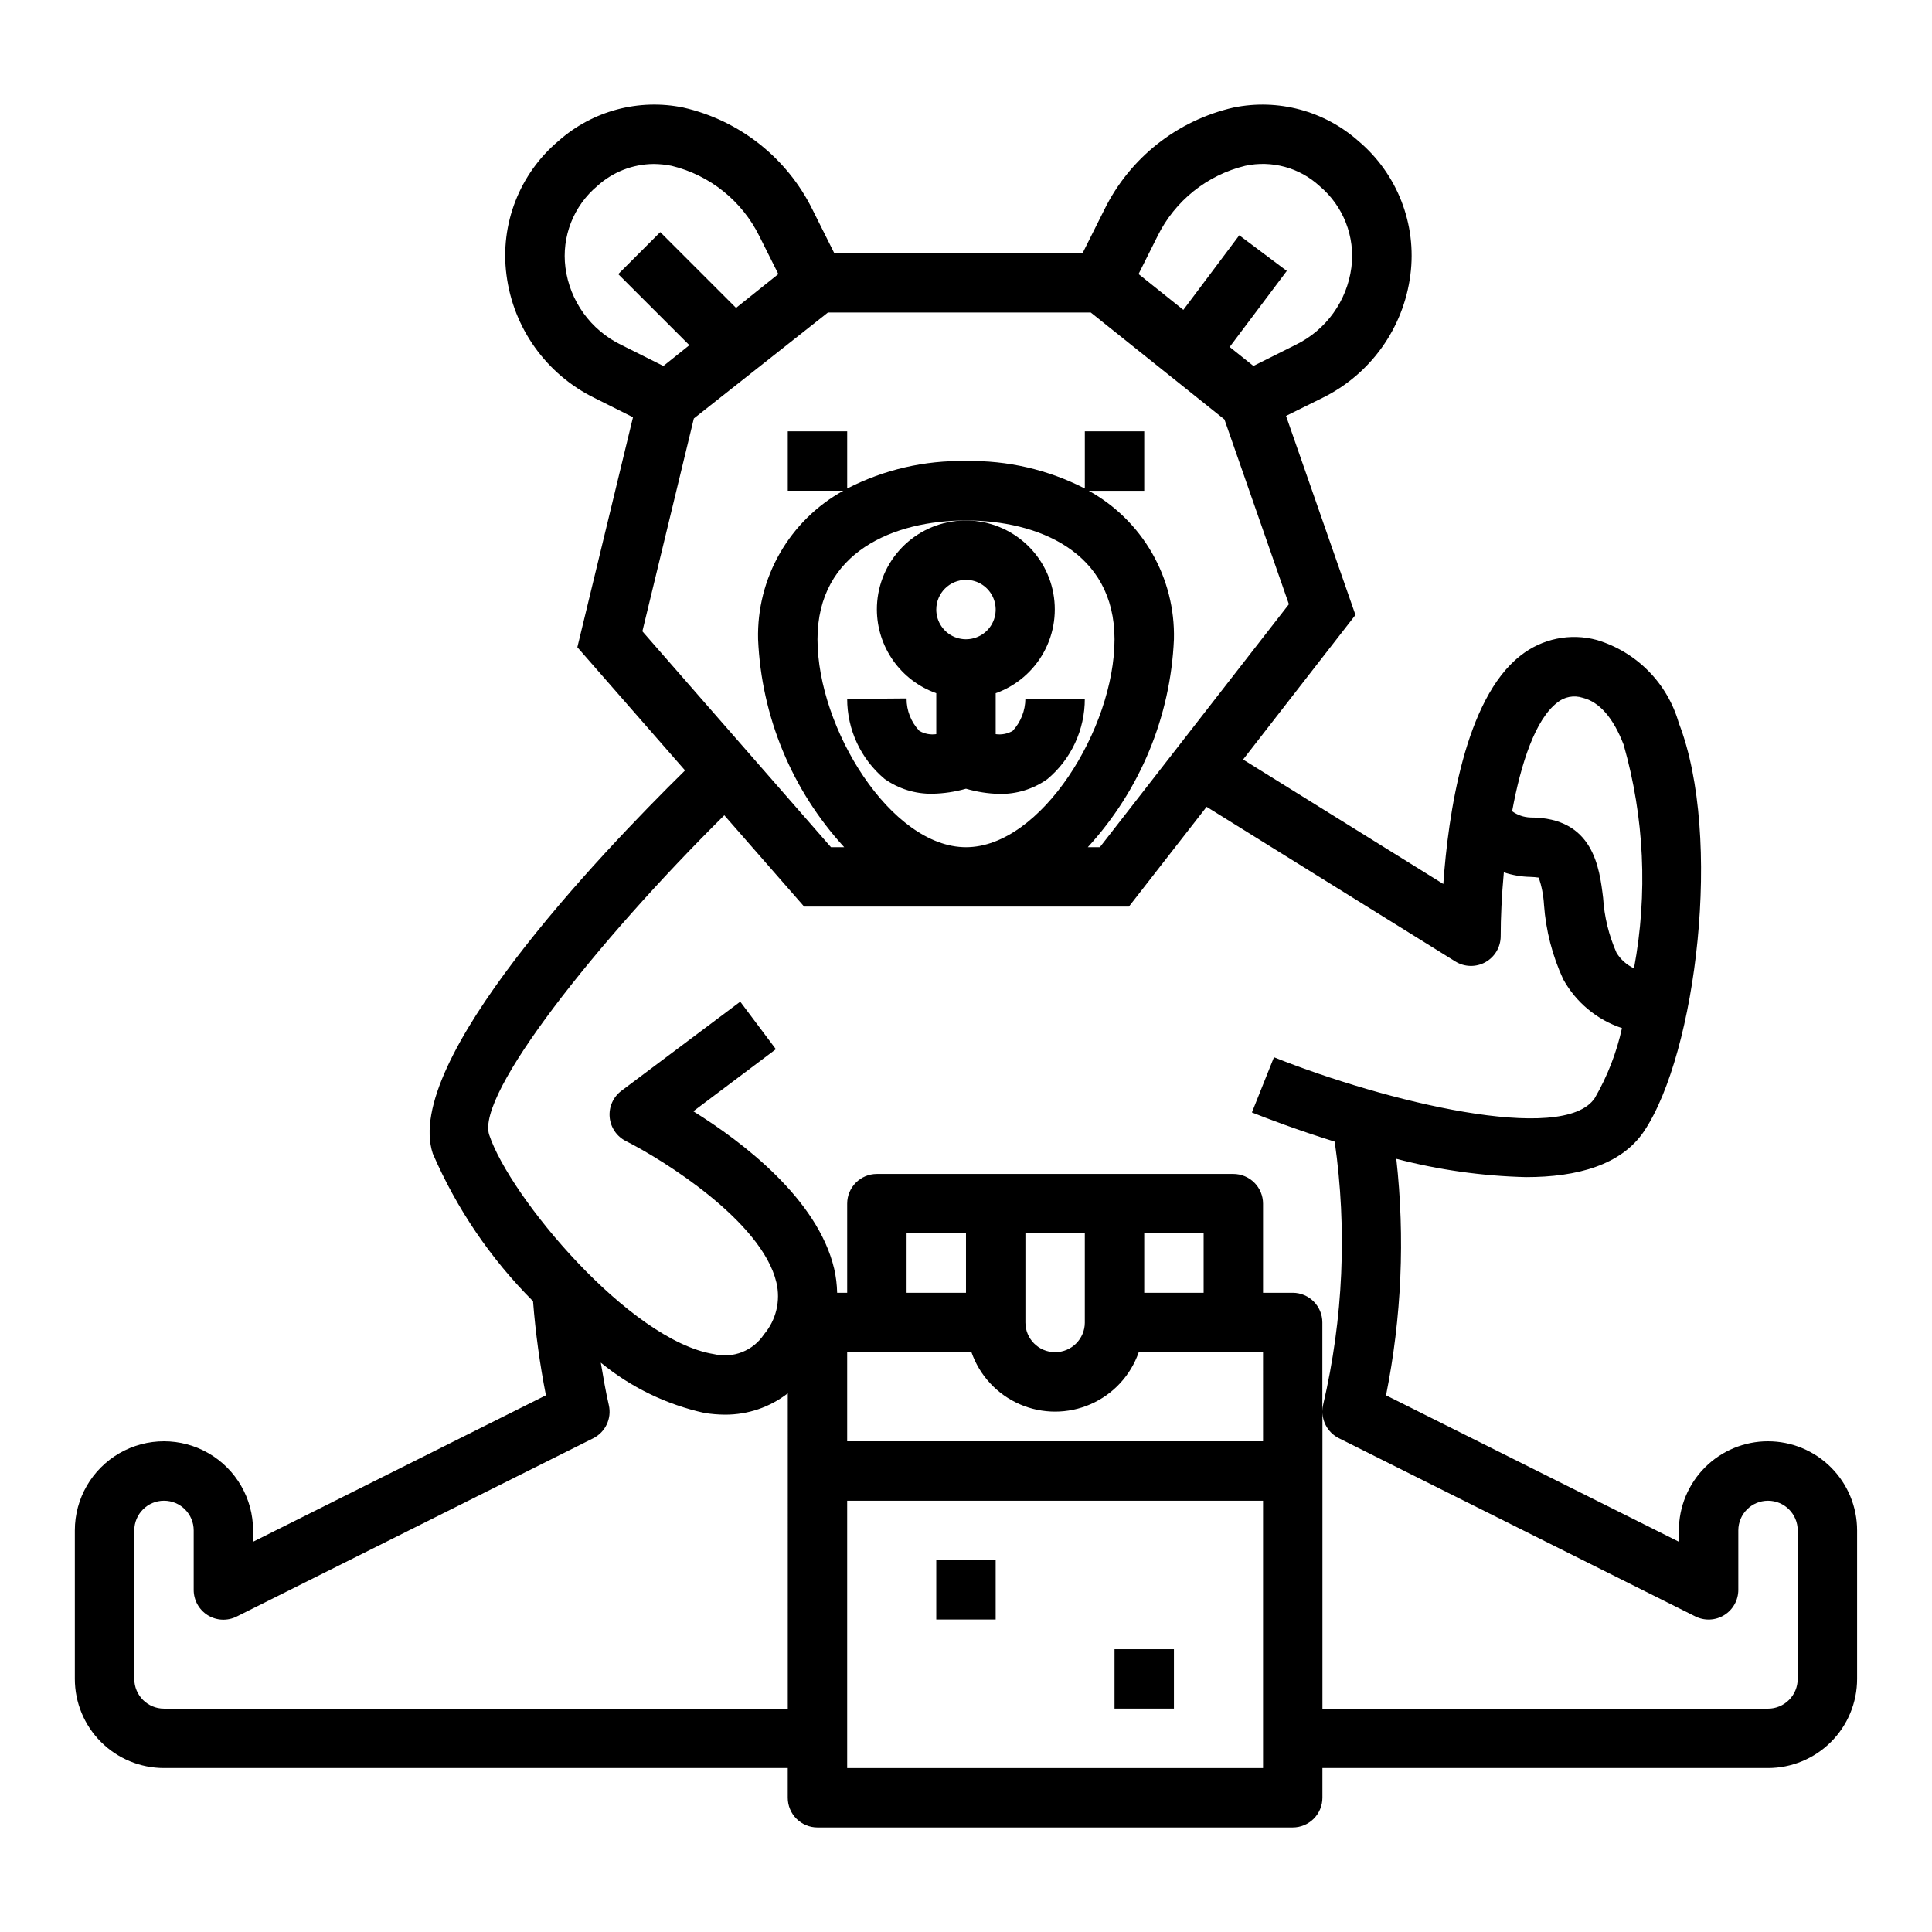 <?xml version="1.0" encoding="UTF-8"?>
<!-- Uploaded to: ICON Repo, www.iconrepo.com, Generator: ICON Repo Mixer Tools -->
<svg fill="#000000" width="800px" height="800px" version="1.1" viewBox="144 144 512 512" xmlns="http://www.w3.org/2000/svg">
 <g>
  <path d="m392.12 557.44h15.742v15.742h-15.742z"/>
  <path d="m439.36 581.05h15.742v15.742h-15.742z"/>
  <path d="m612.54 525.95c-6.262 0-12.27 2.488-16.699 6.918-4.43 4.43-6.918 10.438-6.918 16.699v3.008l-77.609-38.801c4.133-20.629 5.051-41.77 2.723-62.676 11.234 2.938 22.77 4.566 34.379 4.848 13.547 0 25.293-3.188 31.316-12.219 13.785-20.688 20.852-77.934 9.188-108.07h-0.004c-2.996-10.566-11.176-18.875-21.695-22.043-7.043-1.93-14.582-0.387-20.301 4.156-14.746 11.516-19.137 42.188-20.43 60.496l-53.059-32.984 29.781-38.32-18.398-52.742 9.645-4.769c12.758-6.269 21.516-18.527 23.312-32.629 1.738-13.406-3.469-26.777-13.816-35.48-9.016-7.981-21.266-11.258-33.062-8.84-14.895 3.398-27.465 13.328-34.219 27.035l-5.773 11.539h-65.816l-5.769-11.539c-6.758-13.707-19.332-23.637-34.227-27.035-11.797-2.426-24.051 0.848-33.062 8.832-10.352 8.703-15.555 22.078-13.809 35.488 1.793 14.102 10.547 26.355 23.301 32.629l10.234 5.125-14.746 60.945 28.543 32.652c-23.207 22.828-74.918 77.336-66.848 101.55 6.316 14.59 15.324 27.859 26.562 39.109 0.652 8.371 1.793 16.699 3.414 24.938l-77.609 38.809v-3.008c0-8.438-4.5-16.234-11.809-20.453-7.309-4.219-16.309-4.219-23.617 0-7.305 4.219-11.809 12.016-11.809 20.453v39.359c0 6.266 2.488 12.273 6.918 16.699 4.43 4.43 10.438 6.918 16.699 6.918h165.31v7.871c0 2.09 0.832 4.09 2.305 5.566 1.477 1.477 3.481 2.309 5.566 2.309h125.95c2.09 0 4.09-0.832 5.566-2.309 1.477-1.477 2.305-3.477 2.305-5.566v-7.871h118.08c6.262 0 12.27-2.488 16.699-6.918 4.43-4.426 6.918-10.434 6.918-16.699v-39.359c0-6.262-2.488-12.27-6.918-16.699-4.43-4.43-10.438-6.918-16.699-6.918zm-55.891-195.73c1.887-1.57 4.449-2.062 6.785-1.301 4.434 1.109 8.086 5.289 10.84 12.414 5.492 19.281 6.438 39.57 2.754 59.277-1.922-0.883-3.535-2.32-4.637-4.125-2.035-4.606-3.238-9.539-3.551-14.562-0.973-7.961-2.547-21.281-19.277-21.281-1.738-0.062-3.418-0.637-4.832-1.652 2.344-12.758 6.156-24.324 11.918-28.77zm-105.89-123.65c4.602-9.348 13.113-16.172 23.238-18.633 7.039-1.512 14.375 0.48 19.68 5.344 6.316 5.293 9.504 13.438 8.453 21.609-1.16 8.863-6.688 16.551-14.719 20.469l-11.242 5.621-6.297-5.031 15.145-20.152-12.594-9.445-14.824 19.766-11.871-9.492zm-142.19 28.797c-8.035-3.918-13.566-11.605-14.723-20.469-1.051-8.18 2.137-16.332 8.465-21.625 4.078-3.703 9.379-5.773 14.891-5.816 1.609 0.008 3.211 0.168 4.789 0.488 10.125 2.461 18.637 9.285 23.246 18.633l5.031 10.051-11.211 8.961-20.082-20.082-11.133 11.133 18.848 18.836-6.887 5.512zm5.668 75.934 13.641-56.402 35.535-28.082h69.652l35.426 28.34 17.082 48.965-50.102 64.395h-3.195c13.863-15.109 21.945-34.621 22.828-55.105 0.195-7.996-1.809-15.895-5.789-22.836-3.981-6.938-9.785-12.652-16.785-16.523h14.703v-15.746h-15.742v15.156c-9.73-5.008-20.551-7.508-31.488-7.281-10.941-0.227-21.762 2.273-31.488 7.281v-15.156h-15.746v15.742h14.703l0.004 0.004c-7.004 3.871-12.809 9.586-16.789 16.523-3.981 6.941-5.984 14.84-5.789 22.836 0.883 20.484 8.969 39.996 22.828 55.105h-3.504zm85.766 57.215c-19.902 0-39.359-31.551-39.359-55.105 0-23.215 20.332-31.488 39.359-31.488s39.359 8.273 39.359 31.488c0 23.555-19.461 55.105-39.359 55.105zm-47.234 228.29h-165.31c-4.348 0-7.871-3.527-7.871-7.875v-39.359c0-4.348 3.523-7.871 7.871-7.871s7.871 3.523 7.871 7.871v15.746c-0.012 2.734 1.395 5.281 3.715 6.727 2.324 1.445 5.231 1.578 7.676 0.355l94.465-47.23c3.258-1.625 4.977-5.269 4.156-8.816-0.859-3.699-1.48-7.469-2.125-11.234 7.977 6.531 17.379 11.094 27.441 13.32 1.824 0.297 3.664 0.449 5.512 0.457 6.012 0.023 11.855-1.969 16.602-5.652zm125.95 15.742h-110.21v-70.848h110.21zm0-86.594h-110.21v-23.613h32.938-0.004c2.152 6.172 6.781 11.172 12.773 13.789 5.988 2.617 12.801 2.617 18.793 0 5.992-2.617 10.621-7.617 12.77-13.789h32.938zm-94.465-39.359v-15.742h15.742v15.742zm31.488 7.871v-23.613h15.742v23.617l0.004-0.004c0 4.348-3.527 7.875-7.875 7.875-4.348 0-7.871-3.527-7.871-7.875zm31.488-7.871v-15.742h15.742v15.742zm39.359 0h-7.871v-23.613c0-2.09-0.828-4.094-2.305-5.566-1.477-1.477-3.481-2.309-5.566-2.309h-94.465c-4.348 0-7.871 3.527-7.871 7.875v23.617h-2.66v-0.004c-0.043-2.144-0.309-4.281-0.789-6.375-4.367-18.523-24.402-33.684-37.328-41.723l21.883-16.453-9.445-12.594-31.488 23.617c-2.184 1.633-3.363 4.285-3.117 7 0.242 2.715 1.875 5.113 4.312 6.332 9.793 4.922 36.047 21.254 39.871 37.457 1.156 4.848-0.062 9.953-3.281 13.762-2.894 4.363-8.203 6.453-13.297 5.234-22.371-3.629-54.051-41.676-59.527-58.102-3.566-10.684 28.402-51.105 62.301-84.695l21.16 24.203h86.062l20.594-26.441 65.945 40.996c2.426 1.488 5.465 1.555 7.949 0.168 2.484-1.387 4.027-4.004 4.039-6.852 0-4.938 0.27-10.809 0.836-16.957v0.004c2.269 0.758 4.641 1.168 7.035 1.211 0.746 0.02 1.492 0.086 2.227 0.195 0.773 2.324 1.238 4.738 1.379 7.18 0.492 6.84 2.219 13.535 5.094 19.758 3.379 6.117 8.938 10.734 15.57 12.934-1.43 6.516-3.859 12.77-7.203 18.539-8.312 12.453-55.625 0.922-85.02-10.816l-5.848 14.625c3.832 1.527 11.902 4.613 21.945 7.746l0.004 0.004c3.316 23.242 2.269 46.898-3.078 69.762-0.125 0.543-0.188 1.102-0.199 1.66v-23.508c0-4.336-3.508-7.856-7.848-7.871zm133.82 102.34c0 2.09-0.828 4.09-2.305 5.566-1.477 1.477-3.477 2.309-5.566 2.309h-118.08v-78.613c0.043 2.945 1.723 5.621 4.356 6.938l94.465 47.23c2.441 1.219 5.34 1.09 7.66-0.348 2.32-1.434 3.731-3.969 3.731-6.695v-15.746c0-4.348 3.523-7.871 7.871-7.871 4.348 0 7.871 3.523 7.871 7.871z"/>
  <path d="m376.38 305.54c0.02 4.867 1.543 9.609 4.363 13.574 2.816 3.969 6.793 6.969 11.379 8.594v10.848c-1.547 0.227-3.125-0.078-4.477-0.859-2.203-2.32-3.422-5.406-3.394-8.605l-7.871 0.062h-7.871c-0.012 8.203 3.613 15.988 9.902 21.258 3.723 2.648 8.199 4.027 12.77 3.934 2.981-0.062 5.945-0.508 8.816-1.328 2.867 0.836 5.828 1.301 8.816 1.375 4.566 0.098 9.043-1.285 12.766-3.934 6.301-5.277 9.93-13.086 9.906-21.305h-15.746c-0.023 3.164-1.223 6.199-3.359 8.527-1.363 0.793-2.953 1.102-4.512 0.875v-10.848c5.453-1.945 10.004-5.828 12.777-10.91 2.777-5.082 3.586-11.008 2.273-16.648-1.312-5.637-4.656-10.598-9.391-13.93-4.734-3.336-10.531-4.809-16.285-4.144-5.75 0.668-11.055 3.426-14.906 7.754-3.848 4.328-5.969 9.918-5.957 15.711zm23.617-7.871c3.184 0 6.055 1.918 7.269 4.859 1.219 2.941 0.547 6.324-1.703 8.578-2.254 2.25-5.641 2.926-8.582 1.707s-4.859-4.09-4.859-7.273c0-4.348 3.527-7.871 7.875-7.871z"/>
 </g>
</svg>